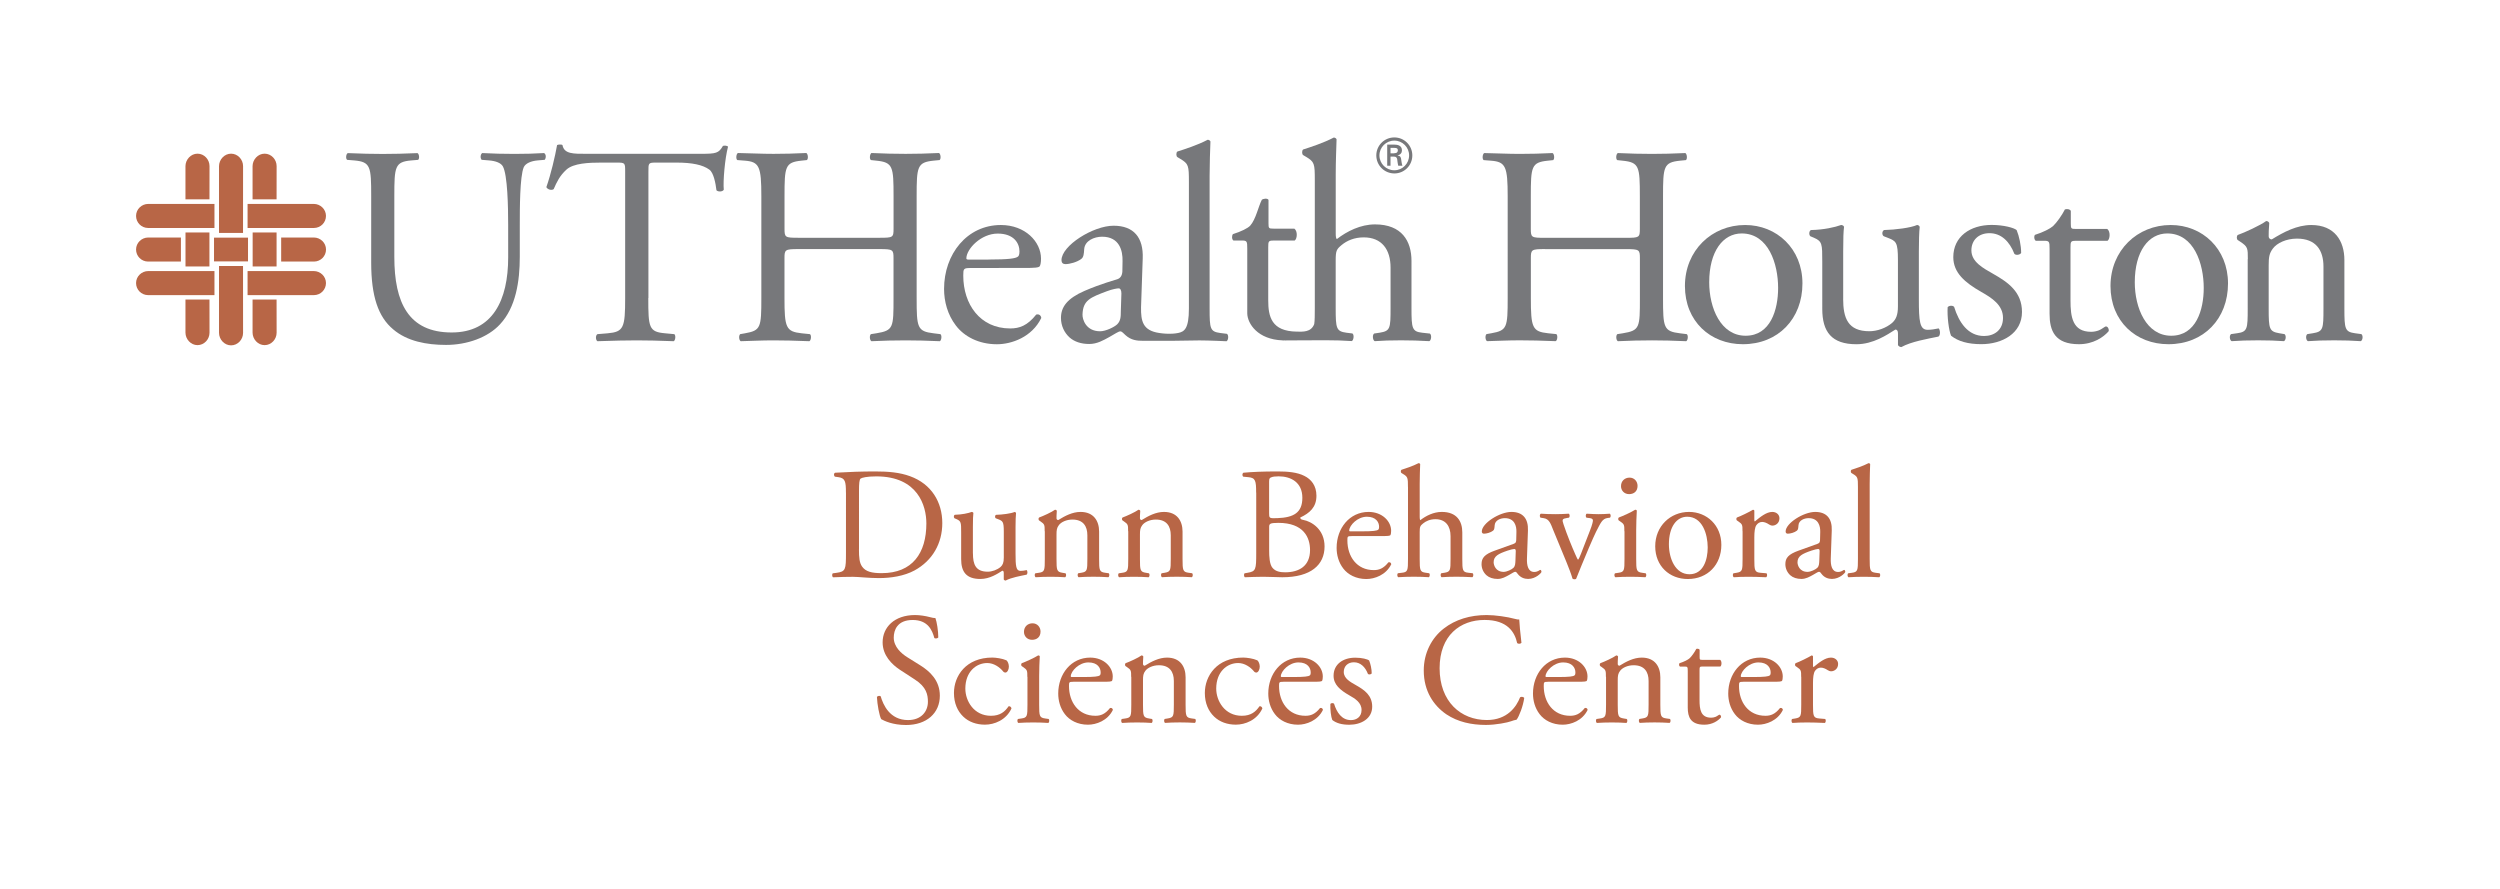 <?xml version="1.0" encoding="utf-8"?>
<!-- Generator: Adobe Illustrator 26.0.3, SVG Export Plug-In . SVG Version: 6.00 Build 0)  -->
<svg version="1.1" id="Orange_x5F_Layers" xmlns="http://www.w3.org/2000/svg" xmlns:xlink="http://www.w3.org/1999/xlink" x="0px"
	 y="0px" viewBox="0 0 566.3 201.31" style="enable-background:new 0 0 566.3 201.31;" xml:space="preserve">
<style type="text/css">
	.st0{fill:#B86646;}
	.st1{fill:#77787B;}
</style>
<g>
	<g>
		<rect x="42.02" y="52.66" class="st0" width="5.42" height="7.7"/>
		<rect x="48.48" y="53.83" class="st0" width="7.7" height="5.38"/>
		<rect x="57.23" y="52.66" class="st0" width="5.42" height="7.7"/>
		<g>
			<path class="st0" d="M55.06,37.63c0-1.51-1.21-2.82-2.72-2.82c-1.51,0-2.73,1.34-2.73,2.84l0,15.12h5.44L55.06,37.63z"/>
			<path class="st0" d="M55.06,75.41c0,1.51-1.21,2.82-2.72,2.82c-1.51,0-2.73-1.34-2.73-2.85l0-15.12h5.44L55.06,75.41z"/>
			<path class="st0" d="M47.46,37.63c0-1.51-1.21-2.82-2.72-2.82c-1.51,0-2.73,1.34-2.73,2.84l0,7.5h5.44L47.46,37.63z"/>
			<path class="st0" d="M62.66,37.63c0-1.51-1.21-2.82-2.72-2.82c-1.51,0-2.73,1.34-2.73,2.84l0,7.5h5.44L62.66,37.63z"/>
			<path class="st0" d="M47.46,75.36c0,1.51-1.21,2.82-2.72,2.82c-1.51,0-2.73-1.34-2.73-2.85l0-7.48h5.44L47.46,75.36z"/>
			<path class="st0" d="M62.66,75.36c0,1.51-1.21,2.82-2.72,2.82c-1.51,0-2.73-1.34-2.73-2.85l0-7.48h5.44L62.66,75.36z"/>
			<path class="st0" d="M33.61,51.64l14.97,0v-5.45h-0.24l-14.75,0c-1.51,0-2.77,1.21-2.77,2.72c0,1.5,1.2,2.71,2.7,2.73h0
				C33.54,51.64,33.6,51.64,33.61,51.64C33.62,51.64,33.6,51.64,33.61,51.64"/>
			<path class="st0" d="M33.61,66.85l14.97,0V61.4h-0.24l-14.75,0c-1.51,0-2.77,1.21-2.77,2.72c0,1.5,1.2,2.71,2.7,2.73h0
				C33.54,66.85,33.6,66.85,33.61,66.85C33.62,66.85,33.6,66.85,33.61,66.85"/>
			<path class="st0" d="M71.05,66.85l-14.97,0V61.4h0.24l14.75,0c1.51,0,2.77,1.21,2.77,2.72c0,1.5-1.2,2.71-2.7,2.73h0
				C71.13,66.85,71.06,66.85,71.05,66.85C71.04,66.85,71.06,66.85,71.05,66.85"/>
			<path class="st0" d="M33.61,59.24l7.37,0V53.8h-0.24l-7.15,0c-1.51,0-2.77,1.21-2.77,2.72c0,1.5,1.2,2.71,2.7,2.73h0
				C33.54,59.24,33.6,59.24,33.61,59.24C33.62,59.24,33.6,59.24,33.61,59.24"/>
			<path class="st0" d="M71.06,59.24l-7.37,0V53.8h0.24l7.15,0c1.51,0,2.77,1.21,2.77,2.72c0,1.5-1.2,2.71-2.7,2.73h0
				C71.13,59.24,71.06,59.24,71.06,59.24C71.04,59.24,71.06,59.24,71.06,59.24"/>
			<path class="st0" d="M71.05,51.64l-14.97,0v-5.45h0.24l14.75,0c1.51,0,2.77,1.21,2.77,2.72c0,1.5-1.2,2.71-2.7,2.73h0
				C71.13,51.64,71.06,51.64,71.05,51.64C71.04,51.64,71.06,51.64,71.05,51.64"/>
		</g>
	</g>
	<g>
		<path class="st0" d="M191.62,111.58c0-2.52-0.18-3.28-1.69-3.49l-0.79-0.11c-0.29-0.18-0.32-0.76,0.04-0.9
			c3.06-0.18,5.98-0.29,9.04-0.29c3.02,0,5.58,0.22,7.92,1.08c4.86,1.76,7.31,5.87,7.31,10.62c0,4.57-2.2,8.49-6.3,10.73
			c-2.34,1.26-5.29,1.73-8.07,1.73c-2.3,0-4.61-0.29-5.87-0.29c-1.51,0-2.81,0.04-4.5,0.11c-0.22-0.11-0.29-0.68-0.07-0.9l0.83-0.11
			c2.09-0.29,2.16-0.72,2.16-4.5V111.58z M194.57,124.43c0,1.91,0.11,3.06,0.72,3.92c0.79,1.12,2.16,1.48,4.43,1.48
			c6.99,0,10.12-4.57,10.12-11.27c0-3.96-1.91-10.65-11.34-10.65c-2.12,0-3.28,0.29-3.56,0.5s-0.36,1.12-0.36,2.74V124.43z"/>
		<path class="st0" d="M220.39,125.36c0,2.48,0.61,4.14,3.35,4.14c0.97,0,2.12-0.4,2.92-1.08c0.47-0.43,0.72-0.97,0.72-2.09v-5.9
			c0-2.34-0.25-2.41-1.33-2.84l-0.47-0.18c-0.25-0.14-0.25-0.65,0.04-0.79c1.44-0.04,3.42-0.29,4.21-0.65
			c0.18,0.04,0.29,0.11,0.32,0.25c-0.07,0.68-0.11,1.8-0.11,3.13v6.05c0,2.84,0.11,3.92,1.12,3.92c0.43,0,0.9-0.07,1.4-0.18
			c0.22,0.18,0.25,0.9-0.04,1.04c-1.4,0.29-3.49,0.65-4.72,1.33c-0.18,0-0.36-0.11-0.43-0.25v-1.48c0-0.32-0.11-0.5-0.32-0.5
			c-1.08,0.68-2.84,1.87-4.97,1.87c-3.17,0-4.36-1.58-4.36-4.5v-6.01c0-2.27,0-2.59-1.08-3.06l-0.43-0.18
			c-0.22-0.18-0.18-0.68,0.07-0.79c1.66-0.04,3.06-0.36,3.85-0.65c0.22,0.04,0.32,0.11,0.36,0.25c-0.07,0.61-0.11,1.37-0.11,3.13
			V125.36z"/>
		<path class="st0" d="M236.64,120.32c0-1.4,0-1.58-0.97-2.23l-0.32-0.22c-0.14-0.14-0.14-0.54,0.04-0.65
			c0.83-0.29,2.88-1.22,3.6-1.76c0.14,0,0.32,0.07,0.4,0.25c-0.07,0.83-0.07,1.37-0.07,1.69c0,0.22,0.14,0.4,0.4,0.4
			c1.51-0.94,3.21-1.84,5.04-1.84c2.99,0,4.21,2.05,4.21,4.46v6.19c0,2.59,0.07,2.95,1.37,3.13l0.79,0.11
			c0.25,0.18,0.18,0.79-0.07,0.9c-1.08-0.07-2.12-0.11-3.38-0.11c-1.3,0-2.38,0.04-3.35,0.11c-0.25-0.11-0.32-0.72-0.07-0.9
			l0.68-0.11c1.33-0.22,1.37-0.54,1.37-3.13v-5.36c0-2.05-0.94-3.56-3.39-3.56c-1.37,0-2.56,0.58-3.06,1.26
			c-0.47,0.61-0.54,1.12-0.54,2.16v5.51c0,2.59,0.07,2.92,1.37,3.13l0.65,0.11c0.25,0.18,0.18,0.79-0.07,0.9
			c-0.97-0.07-2.02-0.11-3.28-0.11c-1.3,0-2.38,0.04-3.38,0.11c-0.25-0.11-0.32-0.72-0.07-0.9l0.76-0.11
			c1.33-0.18,1.37-0.54,1.37-3.13V120.32z"/>
		<path class="st0" d="M255.54,120.32c0-1.4,0-1.58-0.97-2.23l-0.32-0.22c-0.14-0.14-0.14-0.54,0.04-0.65
			c0.83-0.29,2.88-1.22,3.6-1.76c0.14,0,0.32,0.07,0.4,0.25c-0.07,0.83-0.07,1.37-0.07,1.69c0,0.22,0.14,0.4,0.4,0.4
			c1.51-0.94,3.21-1.84,5.04-1.84c2.99,0,4.21,2.05,4.21,4.46v6.19c0,2.59,0.07,2.95,1.37,3.13l0.79,0.11
			c0.25,0.18,0.18,0.79-0.07,0.9c-1.08-0.07-2.12-0.11-3.39-0.11c-1.3,0-2.38,0.04-3.35,0.11c-0.25-0.11-0.32-0.72-0.07-0.9
			l0.68-0.11c1.33-0.22,1.37-0.54,1.37-3.13v-5.36c0-2.05-0.94-3.56-3.38-3.56c-1.37,0-2.56,0.58-3.06,1.26
			c-0.47,0.61-0.54,1.12-0.54,2.16v5.51c0,2.59,0.07,2.92,1.37,3.13l0.65,0.11c0.25,0.18,0.18,0.79-0.07,0.9
			c-0.97-0.07-2.02-0.11-3.28-0.11c-1.3,0-2.38,0.04-3.38,0.11c-0.25-0.11-0.32-0.72-0.07-0.9l0.76-0.11
			c1.33-0.18,1.37-0.54,1.37-3.13V120.32z"/>
		<path class="st0" d="M284.54,111.58c0-2.66-0.14-3.35-1.76-3.49l-1.15-0.11c-0.29-0.22-0.25-0.76,0.04-0.9
			c1.94-0.18,4.39-0.29,7.74-0.29c2.27,0,4.43,0.18,6.05,1.01c1.55,0.76,2.74,2.2,2.74,4.5c0,2.59-1.51,3.92-3.67,4.93
			c0,0.36,0.29,0.47,0.68,0.54c1.94,0.36,4.83,2.16,4.83,6.01c0,4.18-3.1,6.98-9.58,6.98c-1.04,0-2.81-0.11-4.32-0.11
			c-1.58,0-2.81,0.07-4.14,0.11c-0.22-0.11-0.29-0.68-0.07-0.9l0.65-0.11c1.91-0.32,1.98-0.72,1.98-4.5V111.58z M287.49,116.36
			c0,1.01,0.04,1.08,1.87,1.01c3.67-0.14,5.65-1.22,5.65-4.61c0-3.53-2.63-4.86-5.37-4.86c-0.79,0-1.33,0.07-1.66,0.22
			c-0.36,0.11-0.5,0.29-0.5,0.94V116.36z M287.49,124.71c0,1.3,0.07,3.13,0.76,3.92c0.68,0.83,1.76,1.01,2.85,1.01
			c3.2,0,5.65-1.44,5.65-5.04c0-2.84-1.44-6.16-7.17-6.16c-1.94,0-2.09,0.22-2.09,0.94V124.71z"/>
		<path class="st0" d="M306.18,121.44c-0.94,0-0.97,0.07-0.97,0.97c0,3.64,2.12,6.73,5.98,6.73c1.19,0,2.2-0.36,3.31-1.76
			c0.36-0.11,0.61,0.11,0.65,0.43c-1.19,2.45-3.78,3.35-5.65,3.35c-2.34,0-4.18-1.01-5.22-2.38c-1.08-1.4-1.51-3.1-1.51-4.68
			c0-4.43,2.92-8.14,7.24-8.14c3.1,0,5.11,2.12,5.11,4.28c0,0.5-0.07,0.79-0.14,0.94c-0.11,0.22-0.61,0.25-2.12,0.25H306.18z
			 M308.42,120.36c2.66,0,3.46-0.14,3.75-0.36c0.11-0.07,0.22-0.22,0.22-0.68c0-1.01-0.68-2.27-2.77-2.27c-2.12,0-3.96,1.94-4,3.13
			c0,0.07,0,0.18,0.25,0.18H308.42z"/>
		<path class="st0" d="M318.93,110.35c0-2.12-0.04-2.34-1.12-2.99l-0.36-0.22c-0.18-0.11-0.18-0.61,0-0.72
			c0.9-0.29,2.59-0.83,3.89-1.51c0.14,0,0.29,0.07,0.36,0.22c-0.04,1.08-0.11,2.88-0.11,4.46v7.56c0,0.32,0.04,0.61,0.14,0.68
			c1.3-1.01,3.03-1.87,4.86-1.87c3.42,0,4.65,2.12,4.65,4.64v6.01c0,2.59,0.07,2.99,1.37,3.13l0.97,0.11
			c0.25,0.18,0.18,0.79-0.07,0.9c-1.3-0.07-2.34-0.11-3.6-0.11c-1.3,0-2.38,0.04-3.35,0.11c-0.25-0.11-0.32-0.72-0.07-0.9l0.72-0.11
			c1.33-0.22,1.37-0.54,1.37-3.13v-5.15c0-2.3-1.12-3.85-3.42-3.85c-1.22,0-2.16,0.43-2.81,0.97c-0.65,0.54-0.76,0.72-0.76,1.98
			v6.05c0,2.59,0.07,2.95,1.37,3.13l0.76,0.11c0.25,0.14,0.18,0.79-0.07,0.9c-1.08-0.07-2.12-0.11-3.38-0.11
			c-1.3,0-2.38,0.04-3.53,0.11c-0.25-0.11-0.32-0.72-0.07-0.9l0.9-0.11c1.33-0.14,1.37-0.54,1.37-3.13V110.35z"/>
		<path class="st0" d="M342.85,123.2c0.54-0.18,0.61-0.5,0.61-1.04l0.04-1.66c0.04-1.33-0.4-3.13-2.63-3.13
			c-1.01,0-2.23,0.5-2.3,1.62c-0.04,0.58-0.07,1.01-0.36,1.22c-0.54,0.43-1.51,0.68-2.05,0.68c-0.32,0-0.5-0.18-0.5-0.5
			c0-1.87,4.07-4.43,6.7-4.43c2.59,0,3.85,1.51,3.75,4.21l-0.22,6.26c-0.07,1.66,0.25,3.13,1.66,3.13c0.36,0,0.68-0.11,0.9-0.22
			c0.18-0.11,0.36-0.25,0.47-0.25c0.14,0,0.25,0.22,0.25,0.47c0,0.18-1.26,1.58-3.02,1.58c-0.86,0-1.73-0.32-2.34-1.12
			c-0.14-0.22-0.36-0.5-0.58-0.5c-0.25,0-0.68,0.32-1.4,0.72c-0.79,0.43-1.58,0.9-2.59,0.9c-1.04,0-1.91-0.29-2.52-0.83
			c-0.68-0.61-1.12-1.51-1.12-2.52c0-1.4,0.68-2.23,2.99-3.06L342.85,123.2z M340.61,129.54c0.72,0,1.84-0.54,2.2-0.9
			c0.43-0.43,0.43-0.94,0.47-1.69l0.07-2.12c0-0.4-0.14-0.47-0.36-0.47c-0.22,0-0.83,0.14-1.48,0.36c-2.12,0.72-3.17,1.26-3.17,2.66
			C338.35,127.99,338.78,129.54,340.61,129.54z"/>
		<path class="st0" d="M351.82,120.03c-0.54-1.33-0.86-2.48-2.16-2.66l-0.72-0.11c-0.22-0.29-0.18-0.79,0.11-0.9
			c0.9,0.07,2.16,0.11,3.38,0.11c0.97,0,1.69-0.04,2.92-0.11c0.25,0.14,0.29,0.72,0.04,0.9l-0.43,0.07
			c-1.12,0.18-1.15,0.36-0.79,1.44c0.83,2.48,1.87,5,2.7,6.88c0.32,0.72,0.47,1.04,0.58,1.15c0.14-0.11,0.4-0.61,0.68-1.37
			c0.47-1.22,1.69-4.36,2.05-5.29c0.5-1.26,0.65-2.02,0.65-2.23c0-0.32-0.22-0.47-0.65-0.54l-0.83-0.11
			c-0.22-0.25-0.18-0.76,0.07-0.9c1.12,0.07,2.02,0.11,2.7,0.11c0.9,0,1.51-0.04,2.52-0.11c0.25,0.14,0.29,0.68,0.07,0.9l-0.54,0.07
			c-1.26,0.18-1.58,1.12-2.63,3.13c-0.5,0.97-2.74,6.19-3.31,7.67c-0.36,0.9-0.72,1.73-1.19,2.95c-0.07,0.11-0.22,0.14-0.36,0.14
			c-0.18,0-0.36-0.04-0.47-0.14c-0.29-1.01-0.83-2.41-1.37-3.74L351.82,120.03z"/>
		<path class="st0" d="M367.95,120.32c0-1.4,0-1.58-0.97-2.23l-0.32-0.22c-0.14-0.14-0.14-0.54,0.04-0.65
			c0.83-0.29,2.88-1.22,3.71-1.76c0.18,0,0.32,0.07,0.36,0.22c-0.07,1.26-0.14,2.99-0.14,4.46v6.48c0,2.59,0.07,2.95,1.37,3.13
			l0.76,0.11c0.25,0.18,0.18,0.79-0.07,0.9c-1.08-0.07-2.12-0.11-3.39-0.11c-1.3,0-2.38,0.04-3.38,0.11
			c-0.25-0.11-0.32-0.72-0.07-0.9l0.76-0.11c1.33-0.18,1.37-0.54,1.37-3.13V120.32z M370.94,110.06c0,1.3-0.9,1.87-1.91,1.87
			c-1.12,0-1.84-0.83-1.84-1.8c0-1.19,0.86-1.94,1.94-1.94C370.22,108.19,370.94,109.06,370.94,110.06z"/>
		<path class="st0" d="M389.92,123.42c0,4.5-3.1,7.74-7.6,7.74c-4.14,0-7.38-2.92-7.38-7.42c0-4.54,3.42-7.78,7.67-7.78
			C386.64,115.97,389.92,118.99,389.92,123.42z M382.18,117.05c-2.38,0-4.14,2.27-4.14,6.23c0,3.28,1.48,6.8,4.65,6.8
			s4.14-3.31,4.14-6.08C386.82,120.93,385.6,117.05,382.18,117.05z"/>
		<path class="st0" d="M394.71,120.32c0-1.4,0-1.58-0.97-2.23l-0.32-0.22c-0.14-0.14-0.14-0.54,0.04-0.65
			c0.83-0.29,2.74-1.22,3.64-1.76c0.18,0.04,0.29,0.11,0.29,0.25v2.09c0,0.18,0.04,0.29,0.11,0.32c1.26-1.04,2.63-2.16,3.96-2.16
			c0.9,0,1.62,0.58,1.62,1.44c0,1.19-0.97,1.66-1.55,1.66c-0.36,0-0.54-0.11-0.79-0.25c-0.54-0.36-1.08-0.58-1.58-0.58
			c-0.58,0-1.01,0.32-1.3,0.72c-0.36,0.5-0.47,1.55-0.47,2.77v4.9c0,2.59,0.07,3.02,1.44,3.13l1.3,0.11
			c0.25,0.18,0.18,0.79-0.07,0.9c-1.69-0.07-2.74-0.11-4-0.11c-1.3,0-2.38,0.04-3.31,0.11c-0.25-0.11-0.32-0.72-0.07-0.9l0.68-0.11
			c1.33-0.22,1.37-0.54,1.37-3.13V120.32z"/>
		<path class="st0" d="M411.67,123.2c0.54-0.18,0.61-0.5,0.61-1.04l0.04-1.66c0.04-1.33-0.4-3.13-2.63-3.13
			c-1.01,0-2.23,0.5-2.3,1.62c-0.04,0.58-0.07,1.01-0.36,1.22c-0.54,0.43-1.51,0.68-2.05,0.68c-0.32,0-0.5-0.18-0.5-0.5
			c0-1.87,4.07-4.43,6.7-4.43c2.59,0,3.85,1.51,3.75,4.21l-0.22,6.26c-0.07,1.66,0.25,3.13,1.66,3.13c0.36,0,0.68-0.11,0.9-0.22
			c0.18-0.11,0.36-0.25,0.47-0.25c0.14,0,0.25,0.22,0.25,0.47c0,0.18-1.26,1.58-3.02,1.58c-0.86,0-1.73-0.32-2.34-1.12
			c-0.14-0.22-0.36-0.5-0.58-0.5c-0.25,0-0.68,0.32-1.4,0.72c-0.79,0.43-1.58,0.9-2.59,0.9c-1.04,0-1.91-0.29-2.52-0.83
			c-0.68-0.61-1.12-1.51-1.12-2.52c0-1.4,0.68-2.23,2.99-3.06L411.67,123.2z M409.44,129.54c0.72,0,1.84-0.54,2.2-0.9
			c0.43-0.43,0.43-0.94,0.47-1.69l0.07-2.12c0-0.4-0.14-0.47-0.36-0.47c-0.22,0-0.83,0.14-1.48,0.36c-2.12,0.72-3.17,1.26-3.17,2.66
			C407.17,127.99,407.6,129.54,409.44,129.54z"/>
		<path class="st0" d="M423.52,126.62c0,2.59,0.07,2.95,1.37,3.13l0.86,0.11c0.25,0.18,0.18,0.79-0.07,0.9
			c-1.19-0.07-2.23-0.11-3.49-0.11c-1.3,0-2.38,0.04-3.46,0.11c-0.25-0.11-0.32-0.72-0.07-0.9l0.83-0.11
			c1.33-0.18,1.37-0.54,1.37-3.13v-16.27c0-2.12-0.04-2.34-1.12-2.99l-0.36-0.22c-0.18-0.11-0.18-0.61,0-0.72
			c0.9-0.29,2.59-0.83,3.89-1.51c0.14,0,0.29,0.07,0.36,0.22c-0.04,1.08-0.11,2.88-0.11,4.46V126.62z"/>
		<path class="st0" d="M205.23,164.23c-3.02,0-4.93-0.94-5.62-1.33c-0.43-0.79-0.9-3.35-0.97-5.04c0.18-0.25,0.72-0.32,0.86-0.11
			c0.54,1.84,2.02,5.36,6.19,5.36c3.02,0,4.5-1.98,4.5-4.14c0-1.58-0.32-3.35-2.95-5.04l-3.42-2.23c-1.8-1.19-3.89-3.24-3.89-6.19
			c0-3.42,2.66-6.19,7.35-6.19c1.12,0,2.41,0.22,3.35,0.47c0.47,0.14,0.97,0.22,1.26,0.22c0.32,0.86,0.65,2.88,0.65,4.39
			c-0.14,0.22-0.72,0.32-0.9,0.11c-0.47-1.73-1.44-4.07-4.9-4.07c-3.53,0-4.29,2.34-4.29,4c0,2.09,1.73,3.6,3.06,4.43l2.88,1.8
			c2.27,1.4,4.5,3.49,4.5,6.91C212.9,161.53,209.91,164.23,205.23,164.23z"/>
		<path class="st0" d="M227.99,149.58c0.29,0.25,0.54,0.83,0.54,1.44c0,0.65-0.36,1.33-0.79,1.33c-0.18,0-0.36-0.07-0.5-0.25
			c-0.79-0.97-2.12-1.91-3.6-1.91c-2.52,0-4.97,1.98-4.97,5.79c0,2.81,1.94,6.16,5.8,6.16c2.09,0,3.17-0.94,4-2.16
			c0.29-0.07,0.61,0.18,0.65,0.5c-1.22,2.66-3.92,3.67-6.01,3.67c-1.91,0-3.67-0.61-4.93-1.84c-1.26-1.22-2.09-2.99-2.09-5.33
			c0-3.89,2.74-8.03,8.71-8.03C225.61,148.97,227.02,149.15,227.99,149.58z"/>
		<path class="st0" d="M232.71,153.32c0-1.4,0-1.58-0.97-2.23l-0.32-0.22c-0.14-0.14-0.14-0.54,0.04-0.65
			c0.83-0.29,2.88-1.22,3.71-1.76c0.18,0,0.32,0.07,0.36,0.22c-0.07,1.26-0.14,2.99-0.14,4.46v6.48c0,2.59,0.07,2.95,1.37,3.13
			l0.76,0.11c0.25,0.18,0.18,0.79-0.07,0.9c-1.08-0.07-2.12-0.11-3.39-0.11c-1.3,0-2.38,0.04-3.38,0.11
			c-0.25-0.11-0.32-0.72-0.07-0.9l0.76-0.11c1.33-0.18,1.37-0.54,1.37-3.13V153.32z M235.7,143.06c0,1.3-0.9,1.87-1.91,1.87
			c-1.12,0-1.84-0.83-1.84-1.8c0-1.19,0.86-1.94,1.94-1.94C234.98,141.19,235.7,142.06,235.7,143.06z"/>
		<path class="st0" d="M243.12,154.44c-0.94,0-0.97,0.07-0.97,0.97c0,3.64,2.12,6.73,5.98,6.73c1.19,0,2.2-0.36,3.31-1.76
			c0.36-0.11,0.61,0.11,0.65,0.43c-1.19,2.45-3.78,3.35-5.65,3.35c-2.34,0-4.18-1.01-5.22-2.38c-1.08-1.4-1.51-3.1-1.51-4.68
			c0-4.43,2.92-8.14,7.24-8.14c3.1,0,5.11,2.12,5.11,4.28c0,0.5-0.07,0.79-0.14,0.94c-0.11,0.22-0.61,0.25-2.12,0.25H243.12z
			 M245.35,153.36c2.67,0,3.46-0.14,3.75-0.36c0.11-0.07,0.22-0.22,0.22-0.68c0-1.01-0.68-2.27-2.77-2.27c-2.12,0-3.96,1.94-4,3.13
			c0,0.07,0,0.18,0.25,0.18H245.35z"/>
		<path class="st0" d="M256.23,153.32c0-1.4,0-1.58-0.97-2.23l-0.32-0.22c-0.14-0.14-0.14-0.54,0.04-0.65
			c0.83-0.29,2.88-1.22,3.6-1.76c0.14,0,0.32,0.07,0.4,0.25c-0.07,0.83-0.07,1.37-0.07,1.69c0,0.22,0.14,0.4,0.4,0.4
			c1.51-0.94,3.21-1.84,5.04-1.84c2.99,0,4.21,2.05,4.21,4.46v6.19c0,2.59,0.07,2.95,1.37,3.13l0.79,0.11
			c0.25,0.18,0.18,0.79-0.07,0.9c-1.08-0.07-2.12-0.11-3.38-0.11c-1.3,0-2.38,0.04-3.35,0.11c-0.25-0.11-0.32-0.72-0.07-0.9
			l0.68-0.11c1.33-0.22,1.37-0.54,1.37-3.13v-5.36c0-2.05-0.94-3.56-3.39-3.56c-1.37,0-2.56,0.58-3.06,1.26
			c-0.47,0.61-0.54,1.12-0.54,2.16v5.51c0,2.59,0.07,2.92,1.37,3.13l0.65,0.11c0.25,0.18,0.18,0.79-0.07,0.9
			c-0.97-0.07-2.02-0.11-3.28-0.11c-1.3,0-2.38,0.04-3.38,0.11c-0.25-0.11-0.32-0.72-0.07-0.9l0.76-0.11
			c1.33-0.18,1.37-0.54,1.37-3.13V153.32z"/>
		<path class="st0" d="M284.82,149.58c0.29,0.25,0.54,0.83,0.54,1.44c0,0.65-0.36,1.33-0.79,1.33c-0.18,0-0.36-0.07-0.5-0.25
			c-0.79-0.97-2.12-1.91-3.6-1.91c-2.52,0-4.97,1.98-4.97,5.79c0,2.81,1.94,6.16,5.8,6.16c2.09,0,3.17-0.94,4-2.16
			c0.29-0.07,0.61,0.18,0.65,0.5c-1.22,2.66-3.92,3.67-6.01,3.67c-1.91,0-3.67-0.61-4.93-1.84c-1.26-1.22-2.09-2.99-2.09-5.33
			c0-3.89,2.74-8.03,8.71-8.03C282.45,148.97,283.85,149.15,284.82,149.58z"/>
		<path class="st0" d="M290.7,154.44c-0.94,0-0.97,0.07-0.97,0.97c0,3.64,2.12,6.73,5.98,6.73c1.19,0,2.2-0.36,3.31-1.76
			c0.36-0.11,0.61,0.11,0.65,0.43c-1.19,2.45-3.78,3.35-5.65,3.35c-2.34,0-4.18-1.01-5.22-2.38c-1.08-1.4-1.51-3.1-1.51-4.68
			c0-4.43,2.92-8.14,7.24-8.14c3.1,0,5.11,2.12,5.11,4.28c0,0.5-0.07,0.79-0.14,0.94c-0.11,0.22-0.61,0.25-2.12,0.25H290.7z
			 M292.93,153.36c2.67,0,3.46-0.14,3.75-0.36c0.11-0.07,0.22-0.22,0.22-0.68c0-1.01-0.68-2.27-2.77-2.27c-2.12,0-3.96,1.94-4,3.13
			c0,0.07,0,0.18,0.25,0.18H292.93z"/>
		<path class="st0" d="M310.14,149.62c0.32,0.79,0.58,1.94,0.58,2.92c-0.14,0.25-0.68,0.32-0.86,0.11
			c-0.61-1.58-1.69-2.63-3.17-2.63c-1.4,0-2.3,0.9-2.3,2.2c0,1.48,1.51,2.27,2.77,2.99c1.91,1.08,3.67,2.3,3.67,4.86
			c0,2.74-2.52,4.1-5.19,4.1c-1.69,0-2.95-0.36-3.85-1.08c-0.29-0.68-0.5-2.45-0.43-3.64c0.18-0.22,0.65-0.25,0.83-0.04
			c0.61,1.98,1.76,3.71,3.82,3.71c1.3,0,2.41-0.76,2.41-2.3c0-1.66-1.44-2.56-2.77-3.31c-2.09-1.19-3.57-2.45-3.57-4.43
			c0-2.63,2.16-4.1,4.9-4.1C308.49,148.97,309.82,149.33,310.14,149.62z"/>
		<path class="st0" d="M327.04,142.38c2.63-2.05,5.98-3.06,9.72-3.06c1.94,0,4.68,0.4,6.37,0.86c0.43,0.11,0.68,0.18,1.01,0.14
			c0.04,0.83,0.22,3.1,0.5,5.29c-0.18,0.25-0.72,0.29-0.97,0.07c-0.54-2.45-2.16-5.25-7.38-5.25c-5.51,0-10.19,3.49-10.19,10.94
			c0,7.56,4.79,11.73,10.7,11.73c4.65,0,6.7-3.02,7.53-5.15c0.25-0.18,0.79-0.11,0.94,0.14c-0.25,1.87-1.19,4.25-1.73,4.93
			c-0.43,0.07-0.86,0.22-1.26,0.36c-0.79,0.29-3.39,0.83-5.69,0.83c-3.24,0-6.34-0.65-8.97-2.41c-2.88-1.98-5.11-5.25-5.11-9.9
			C322.5,147.92,324.3,144.5,327.04,142.38z"/>
		<path class="st0" d="M350.66,154.44c-0.94,0-0.97,0.07-0.97,0.97c0,3.64,2.12,6.73,5.98,6.73c1.19,0,2.2-0.36,3.31-1.76
			c0.36-0.11,0.61,0.11,0.65,0.43c-1.19,2.45-3.78,3.35-5.65,3.35c-2.34,0-4.18-1.01-5.22-2.38c-1.08-1.4-1.51-3.1-1.51-4.68
			c0-4.43,2.92-8.14,7.24-8.14c3.1,0,5.11,2.12,5.11,4.28c0,0.5-0.07,0.79-0.14,0.94c-0.11,0.22-0.61,0.25-2.12,0.25H350.66z
			 M352.89,153.36c2.67,0,3.46-0.14,3.75-0.36c0.11-0.07,0.22-0.22,0.22-0.68c0-1.01-0.68-2.27-2.77-2.27c-2.12,0-3.96,1.94-4,3.13
			c0,0.07,0,0.18,0.25,0.18H352.89z"/>
		<path class="st0" d="M363.77,153.32c0-1.4,0-1.58-0.97-2.23l-0.32-0.22c-0.14-0.14-0.14-0.54,0.04-0.65
			c0.83-0.29,2.88-1.22,3.6-1.76c0.14,0,0.32,0.07,0.4,0.25c-0.07,0.83-0.07,1.37-0.07,1.69c0,0.22,0.14,0.4,0.4,0.4
			c1.51-0.94,3.21-1.84,5.04-1.84c2.99,0,4.21,2.05,4.21,4.46v6.19c0,2.59,0.07,2.95,1.37,3.13l0.79,0.11
			c0.25,0.18,0.18,0.79-0.07,0.9c-1.08-0.07-2.12-0.11-3.38-0.11c-1.3,0-2.38,0.04-3.35,0.11c-0.25-0.11-0.32-0.72-0.07-0.9
			l0.68-0.11c1.33-0.22,1.37-0.54,1.37-3.13v-5.36c0-2.05-0.94-3.56-3.39-3.56c-1.37,0-2.56,0.58-3.06,1.26
			c-0.47,0.61-0.54,1.12-0.54,2.16v5.51c0,2.59,0.07,2.92,1.37,3.13l0.65,0.11c0.25,0.18,0.18,0.79-0.07,0.9
			c-0.97-0.07-2.02-0.11-3.28-0.11c-1.3,0-2.38,0.04-3.38,0.11c-0.25-0.11-0.32-0.72-0.07-0.9l0.76-0.11
			c1.33-0.18,1.37-0.54,1.37-3.13V153.32z"/>
		<path class="st0" d="M385.63,150.98c-0.61,0-0.65,0.11-0.65,0.86v6.73c0,2.09,0.25,4,2.63,4c0.36,0,0.68-0.07,0.97-0.18
			c0.32-0.11,0.79-0.5,0.9-0.5c0.29,0,0.43,0.4,0.36,0.61c-0.65,0.76-1.94,1.66-3.78,1.66c-3.1,0-3.75-1.73-3.75-3.89v-8.24
			c0-0.97-0.04-1.04-0.76-1.04h-1.01c-0.22-0.14-0.25-0.54-0.11-0.76c1.04-0.32,1.94-0.79,2.3-1.12c0.47-0.43,1.15-1.4,1.51-2.12
			c0.18-0.07,0.61-0.07,0.76,0.18v1.62c0,0.65,0.04,0.68,0.65,0.68h4c0.43,0.32,0.36,1.3,0.04,1.51H385.63z"/>
		<path class="st0" d="M394.89,154.44c-0.94,0-0.97,0.07-0.97,0.97c0,3.64,2.12,6.73,5.98,6.73c1.19,0,2.2-0.36,3.31-1.76
			c0.36-0.11,0.61,0.11,0.65,0.43c-1.19,2.45-3.78,3.35-5.65,3.35c-2.34,0-4.18-1.01-5.22-2.38c-1.08-1.4-1.51-3.1-1.51-4.68
			c0-4.43,2.92-8.14,7.24-8.14c3.1,0,5.11,2.12,5.11,4.28c0,0.5-0.07,0.79-0.14,0.94c-0.11,0.22-0.61,0.25-2.12,0.25H394.89z
			 M397.12,153.36c2.67,0,3.46-0.14,3.75-0.36c0.11-0.07,0.22-0.22,0.22-0.68c0-1.01-0.68-2.27-2.77-2.27c-2.12,0-3.96,1.94-4,3.13
			c0,0.07,0,0.18,0.25,0.18H397.12z"/>
		<path class="st0" d="M408,153.32c0-1.4,0-1.58-0.97-2.23l-0.32-0.22c-0.14-0.14-0.14-0.54,0.04-0.65
			c0.83-0.29,2.74-1.22,3.64-1.76c0.18,0.04,0.29,0.11,0.29,0.25v2.09c0,0.18,0.04,0.29,0.11,0.32c1.26-1.04,2.63-2.16,3.96-2.16
			c0.9,0,1.62,0.58,1.62,1.44c0,1.19-0.97,1.66-1.55,1.66c-0.36,0-0.54-0.11-0.79-0.25c-0.54-0.36-1.08-0.58-1.58-0.58
			c-0.58,0-1.01,0.32-1.3,0.72c-0.36,0.5-0.47,1.55-0.47,2.77v4.9c0,2.59,0.07,3.02,1.44,3.13l1.3,0.11
			c0.25,0.18,0.18,0.79-0.07,0.9c-1.69-0.07-2.74-0.11-4-0.11c-1.3,0-2.38,0.04-3.31,0.11c-0.25-0.11-0.32-0.72-0.07-0.9l0.68-0.11
			c1.33-0.22,1.37-0.54,1.37-3.13V153.32z"/>
	</g>
</g>
<g>
	<path class="st1" d="M323.9,75.56l-1.73-0.19c-2.31-0.26-2.44-0.96-2.44-5.58V59.1c0-4.48-2.18-8.27-8.26-8.27
		c-3.26,0-6.34,1.54-8.65,3.33c-0.19-0.13-0.25-0.64-0.25-1.22V39.49c0-2.82,0.13-6.02,0.19-7.94c-0.13-0.26-0.38-0.39-0.64-0.39
		c-2.31,1.22-5.31,2.18-6.92,2.7c-0.32,0.19-0.32,1.09,0,1.28l0.64,0.38c1.92,1.15,1.99,1.54,1.99,5.31v28.96
		c0,1.66-0.01,2.81-0.13,3.62c-0.71,1.89-2.61,1.73-3.96,1.71c-5.74-0.08-6.46-3.4-6.46-7.11V56.03c0-1.35,0.06-1.54,1.15-1.54h4.84
		c0.58-0.39,0.71-2.12-0.07-2.7h-4.71c-1.09,0-1.15-0.07-1.15-1.22v-5.3c-0.26-0.45-1.29-0.24-1.51-0.01
		c-0.78,1.48-1.35,4.42-2.63,5.85c-0.53,0.59-2.08,1.35-3.94,1.93c-0.25,0.39-0.25,1.18,0.14,1.44h1.79c1.28,0,1.34,0.12,1.34,1.85
		v14.67c0.05,2.33,2.39,5.91,8.01,6.1c0.01,0.01,0,0.01,0.01,0.02c0.13,0,0.29-0.01,0.44-0.01c0.08,0,0.14,0.01,0.22,0.01
		c0.09,0,0.18-0.01,0.28-0.01c2.7-0.03,6.64-0.04,8.7-0.04c2.24,0,4.1,0.06,6.02,0.19c0.44-0.19,0.58-1.47,0.13-1.73L305,75.37
		c-2.31-0.32-2.44-0.96-2.44-5.58V59.03c0-2.25,0.19-2.57,1.35-3.53c1.16-0.96,2.82-1.73,5-1.73c4.1,0,6.08,2.75,6.08,6.85v9.16
		c0,4.61-0.06,5.19-2.44,5.58l-1.28,0.19c-0.45,0.32-0.32,1.54,0.13,1.73c1.73-0.13,3.65-0.19,5.96-0.19c2.24,0,4.1,0.06,6.41,0.19
		C324.22,77.09,324.35,75.88,323.9,75.56z"/>
	<path class="st1" d="M277.93,75.62l-1.52-0.19c-2.29-0.31-2.41-0.95-2.41-5.52v-30c0-2.79,0.12-5.96,0.19-7.87
		c-0.12-0.25-0.38-0.38-0.63-0.38c-2.29,1.21-5.27,2.16-6.85,2.66c-0.32,0.19-0.32,1.08,0,1.27l0.63,0.38
		c1.9,1.14,1.97,1.52,1.97,5.26v28.67c0,4.57-1.03,5.23-2.41,5.52c-0.37,0.08-0.81,0.13-1.22,0.16c-1.19,0.07-2.13-0.01-3.07-0.15
		c-3.79-0.55-4.18-2.72-4.14-5.84l0.38-11.03c0.19-4.76-2.03-7.43-6.6-7.43c-4.63,0-11.8,4.51-11.8,7.81c0,0.57,0.32,0.89,0.89,0.89
		c0.95,0,2.66-0.44,3.62-1.2c0.5-0.38,0.57-1.14,0.63-2.16c0.13-1.96,2.28-2.85,4.06-2.85c3.93,0,4.69,3.17,4.63,5.52l-0.04,2.35
		c-0.06,0.95-0.44,1.5-1.11,1.75c-0.5,0.19-3.65,1-7.48,2.66c-3.92,1.71-5.32,3.65-5.32,6.12c0,1.77,0.76,3.36,1.97,4.44
		c1.08,0.95,2.6,1.46,4.44,1.46c1.77,0,3.17-0.82,4.57-1.59c1.27-0.7,2.03-1.27,2.47-1.27c0.38,0,0.73,0.49,1.17,0.86
		c1.27,1.15,2.6,1.28,3.95,1.28c2.76-0.01,5.53,0,6.61,0l0,0l6.17-0.09c2.23,0,6.15,0.19,6.15,0.19
		C278.25,77.1,278.37,75.93,277.93,75.62z M253.89,70.48c0,1.33-0.06,2.22-0.82,2.98c-0.64,0.63-2.6,1.58-3.87,1.58
		c-3.24,0-4.03-2.73-3.99-3.8c0.1-3.27,1.82-3.87,5.52-5.27c1.28-0.48,2.3-0.65,2.68-0.65c0.38,0,0.61,0.45,0.61,1.15L253.89,70.48z
		"/>
	<g>
		<path class="st1" d="M115.11,50.92c0-3.97-0.13-11.33-1.21-13.25c-0.45-0.77-1.6-1.22-3.2-1.34l-1.6-0.13
			c-0.38-0.45-0.25-1.28,0.13-1.53c2.43,0.13,4.8,0.19,7.3,0.19c2.69,0,4.42-0.06,6.72-0.19c0.51,0.32,0.45,1.15,0.13,1.53
			l-1.54,0.13c-1.6,0.13-2.82,0.7-3.2,1.54c-0.9,2.11-0.9,9.47-0.9,13.06v7.23c0,5.57-0.89,11.46-4.48,15.3
			c-2.75,3-7.49,4.67-12.22,4.67c-4.41,0-8.83-0.83-11.97-3.52c-3.39-2.82-4.99-7.49-4.99-15.11v-15.1c0-6.65-0.13-7.74-3.84-8.06
			l-1.6-0.13c-0.39-0.25-0.26-1.34,0.13-1.53c3.2,0.13,5.38,0.19,7.93,0.19c2.62,0,4.74-0.06,7.87-0.19
			c0.38,0.19,0.51,1.28,0.13,1.53l-1.54,0.13c-3.71,0.32-3.84,1.41-3.84,8.06v13.82c0,10.31,3.2,17.09,12.99,17.09
			c9.28,0,12.8-7.3,12.8-17.03V50.92z"/>
		<path class="st1" d="M146.85,67.5c0,6.72,0.13,7.68,3.84,8l2.05,0.19c0.38,0.26,0.26,1.41-0.13,1.6
			c-3.65-0.13-5.82-0.19-8.38-0.19c-2.56,0-4.8,0.06-8.9,0.19c-0.38-0.19-0.51-1.28,0-1.6l2.31-0.19c3.65-0.32,3.97-1.28,3.97-8
			V38.88c0-1.98,0-2.05-1.92-2.05h-3.52c-2.75,0-6.27,0.13-7.87,1.6c-1.54,1.41-2.18,2.81-2.88,4.41c-0.51,0.38-1.41,0.06-1.66-0.45
			c1.02-2.88,1.98-6.98,2.43-9.53c0.19-0.13,1.03-0.19,1.22,0c0.38,2.05,2.49,1.98,5.44,1.98h25.92c3.46,0,4.03-0.13,4.99-1.79
			c0.32-0.13,1.02-0.06,1.15,0.19c-0.7,2.62-1.15,7.81-0.96,9.73c-0.25,0.51-1.34,0.51-1.66,0.13c-0.19-1.6-0.64-3.97-1.6-4.67
			c-1.47-1.09-3.91-1.6-7.42-1.6h-4.54c-1.92,0-1.85,0.06-1.85,2.18V67.5z"/>
		<path class="st1" d="M180.9,56.42c-3.07,0-3.2,0.13-3.2,2.05v9.03c0,6.72,0.32,7.61,3.91,8l1.86,0.19
			c0.38,0.26,0.26,1.41-0.13,1.6c-3.45-0.13-5.63-0.19-8.13-0.19c-2.75,0-4.93,0.13-7.42,0.19c-0.38-0.19-0.51-1.22-0.13-1.6
			l1.09-0.19c3.58-0.64,3.71-1.28,3.71-8V44.45c0-6.72-0.45-7.81-3.77-8.06l-1.67-0.13c-0.38-0.25-0.25-1.41,0.13-1.6
			c3.14,0.06,5.31,0.19,8.06,0.19c2.5,0,4.67-0.06,7.43-0.19c0.39,0.19,0.51,1.34,0.13,1.6l-1.22,0.13
			c-3.71,0.38-3.84,1.34-3.84,8.06v7.36c0,1.98,0.13,2.05,3.2,2.05h18.3c3.07,0,3.2-0.07,3.2-2.05v-7.36c0-6.72-0.13-7.68-3.91-8.06
			l-1.22-0.13c-0.38-0.25-0.25-1.41,0.13-1.6c2.94,0.13,5.12,0.19,7.74,0.19c2.5,0,4.67-0.06,7.55-0.19
			c0.39,0.19,0.51,1.34,0.13,1.6l-1.35,0.13c-3.71,0.38-3.84,1.34-3.84,8.06V67.5c0,6.72,0.12,7.55,3.84,8l1.54,0.19
			c0.38,0.26,0.25,1.41-0.13,1.6c-3.07-0.13-5.25-0.19-7.75-0.19c-2.62,0-4.93,0.06-7.74,0.19c-0.38-0.19-0.51-1.22-0.13-1.6
			l1.22-0.19c3.91-0.64,3.91-1.28,3.91-8v-9.03c0-1.92-0.13-2.05-3.2-2.05H180.9z"/>
		<path class="st1" d="M219.93,60.71c-1.67,0-1.73,0.13-1.73,1.73c0,6.46,3.78,11.96,10.63,11.96c2.11,0,3.9-0.64,5.89-3.14
			c0.64-0.19,1.09,0.2,1.15,0.77c-2.11,4.34-6.72,5.95-10.05,5.95c-4.16,0-7.43-1.79-9.28-4.22c-1.92-2.5-2.69-5.5-2.69-8.32
			c0-7.87,5.19-14.47,12.87-14.47c5.5,0,9.09,3.78,9.09,7.62c0,0.9-0.13,1.41-0.26,1.67c-0.19,0.38-1.09,0.44-3.78,0.44H219.93z
			 M223.89,58.79c4.74,0,6.14-0.26,6.66-0.64c0.19-0.13,0.38-0.38,0.38-1.21c0-1.79-1.21-4.03-4.93-4.03c-3.77,0-7.04,3.45-7.1,5.57
			c0,0.13,0,0.32,0.45,0.32H223.89z"/>
	</g>
	<g>
		<path class="st1" d="M311.76,35.2c0-2.24,1.82-4.07,4.09-4.07c2.25,0,4.07,1.82,4.07,4.07c0,2.27-1.81,4.09-4.07,4.09
			C313.58,39.28,311.76,37.46,311.76,35.2z M319.19,35.2c0-1.84-1.5-3.35-3.35-3.35c-1.86,0-3.37,1.51-3.37,3.35
			c0,1.86,1.51,3.37,3.37,3.37C317.7,38.57,319.19,37.06,319.19,35.2z M314.98,35.47v2.07h-0.75v-4.79h1.55
			c0.88,0,1.79,0.24,1.79,1.32c0,0.55-0.34,0.99-0.98,1.12v0.02c0.66,0.13,0.74,0.42,0.81,0.94c0.07,0.45,0.12,0.95,0.28,1.39h-0.95
			c-0.05-0.27-0.13-0.57-0.16-0.86c-0.05-0.41-0.05-0.79-0.27-1.02c-0.18-0.19-0.43-0.17-0.69-0.19H314.98z M315.77,34.72
			c0.7-0.02,0.87-0.31,0.87-0.68c0-0.36-0.16-0.54-0.76-0.54h-0.9v1.23H315.77z"/>
	</g>
	<g>
		<path class="st1" d="M349.97,56.42c-3.07,0-3.2,0.13-3.2,2.05v9.02c0,6.72,0.32,7.62,3.9,8l1.86,0.19
			c0.38,0.26,0.26,1.41-0.13,1.6c-3.46-0.13-5.63-0.19-8.13-0.19c-2.75,0-4.93,0.13-7.42,0.19c-0.38-0.19-0.51-1.22-0.13-1.6
			l1.09-0.19c3.58-0.64,3.71-1.28,3.71-8V44.46c0-6.72-0.45-7.81-3.78-8.06l-1.66-0.13c-0.38-0.26-0.26-1.41,0.13-1.6
			c3.14,0.06,5.31,0.19,8.06,0.19c2.5,0,4.67-0.06,7.42-0.19c0.38,0.19,0.51,1.34,0.13,1.6l-1.22,0.13
			c-3.71,0.38-3.84,1.34-3.84,8.06v7.36c0,1.98,0.13,2.05,3.2,2.05h18.3c3.07,0,3.2-0.06,3.2-2.05v-7.36c0-6.72-0.13-7.68-3.9-8.06
			l-1.22-0.13c-0.38-0.26-0.26-1.41,0.13-1.6c2.94,0.13,5.12,0.19,7.74,0.19c2.5,0,4.67-0.06,7.55-0.19
			c0.38,0.19,0.51,1.34,0.13,1.6l-1.34,0.13c-3.71,0.38-3.84,1.34-3.84,8.06v23.04c0,6.72,0.13,7.55,3.84,8l1.54,0.19
			c0.38,0.26,0.26,1.41-0.13,1.6c-3.07-0.13-5.25-0.19-7.74-0.19c-2.62,0-4.93,0.06-7.74,0.19c-0.38-0.19-0.51-1.22-0.13-1.6
			l1.22-0.19c3.9-0.64,3.9-1.28,3.9-8v-9.02c0-1.92-0.13-2.05-3.2-2.05H349.97z"/>
		<path class="st1" d="M408.29,64.21c0,8-5.5,13.76-13.5,13.76c-7.36,0-13.12-5.18-13.12-13.18c0-8.06,6.08-13.82,13.63-13.82
			C402.46,50.96,408.29,56.34,408.29,64.21z M394.53,52.88c-4.22,0-7.36,4.03-7.36,11.07c0,5.82,2.62,12.1,8.25,12.1
			s7.36-5.89,7.36-10.82C402.78,59.8,400.61,52.88,394.53,52.88z"/>
		<path class="st1" d="M470.16,54.55c-1.09,0-1.15,0.19-1.15,1.54v11.97c0,3.71,0.45,7.1,4.67,7.1c0.64,0,1.22-0.13,1.73-0.32
			c0.58-0.19,1.41-0.9,1.6-0.9c0.51,0,0.77,0.7,0.64,1.09c-1.15,1.34-3.46,2.94-6.72,2.94c-5.5,0-6.66-3.07-6.66-6.91V56.4
			c0-1.73-0.06-1.86-1.34-1.86h-1.79c-0.38-0.26-0.45-0.96-0.19-1.34c1.86-0.58,3.46-1.41,4.1-1.98c0.83-0.77,2.05-2.5,2.69-3.78
			c0.32-0.13,1.09-0.13,1.34,0.32v2.88c0,1.15,0.06,1.22,1.15,1.22h7.1c0.77,0.58,0.64,2.3,0.06,2.69H470.16z"/>
		<path class="st1" d="M504.69,64.21c0,8-5.5,13.76-13.5,13.76c-7.36,0-13.12-5.18-13.12-13.18c0-8.06,6.08-13.82,13.63-13.82
			C498.87,50.96,504.69,56.34,504.69,64.21z M490.93,52.88c-4.22,0-7.36,4.03-7.36,11.07c0,5.82,2.62,12.1,8.26,12.1
			s7.36-5.89,7.36-10.82C499.19,59.8,497.01,52.88,490.93,52.88z"/>
		<path class="st1" d="M509.18,58.71c0-2.5,0-2.82-1.73-3.97l-0.58-0.38c-0.26-0.26-0.26-0.96,0.06-1.15
			c1.47-0.51,5.12-2.18,6.4-3.14c0.26,0,0.58,0.13,0.7,0.45c-0.13,1.47-0.13,2.43-0.13,3.01c0,0.38,0.26,0.7,0.7,0.7
			c2.69-1.66,5.7-3.26,8.96-3.26c5.31,0,7.49,3.65,7.49,7.94v11.01c0,4.61,0.13,5.25,2.43,5.57l1.41,0.19
			c0.45,0.32,0.32,1.41-0.13,1.6c-1.92-0.13-3.78-0.19-6.02-0.19c-2.3,0-4.22,0.06-5.95,0.19c-0.45-0.19-0.58-1.28-0.13-1.6
			l1.22-0.19c2.37-0.38,2.43-0.96,2.43-5.57v-9.54c0-3.65-1.66-6.33-6.01-6.33c-2.43,0-4.54,1.02-5.44,2.24
			c-0.83,1.09-0.96,1.98-0.96,3.84v9.79c0,4.61,0.13,5.18,2.43,5.57l1.15,0.19c0.45,0.32,0.32,1.41-0.13,1.6
			c-1.73-0.13-3.58-0.19-5.82-0.19c-2.3,0-4.22,0.06-6.02,0.19c-0.45-0.19-0.58-1.28-0.13-1.6l1.34-0.19
			c2.37-0.32,2.43-0.96,2.43-5.57V58.71z"/>
		<path class="st1" d="M417.51,67.67c0,4.42,1.09,7.36,5.95,7.36c1.73,0,3.78-0.7,5.18-1.92c0.83-0.77,1.28-1.73,1.28-3.71V58.9
			c0-4.16-0.45-4.29-2.37-5.06l-0.83-0.32c-0.45-0.26-0.45-1.15,0.06-1.41c2.56-0.06,6.08-0.51,7.49-1.15
			c0.32,0.06,0.51,0.19,0.58,0.45c-0.13,1.22-0.19,3.2-0.19,5.57v10.75c0,5.06,0.19,6.98,1.98,6.98c0.77,0,1.6-0.13,2.5-0.32
			c0.38,0.32,0.45,1.6-0.06,1.86c-2.5,0.51-6.21,1.15-8.38,2.37c-0.32,0-0.64-0.19-0.77-0.45v-2.62c0-0.58-0.19-0.9-0.58-0.9
			c-1.92,1.22-5.05,3.33-8.83,3.33c-5.63,0-7.74-2.82-7.74-8V59.28c0-4.03,0-4.61-1.92-5.44l-0.77-0.32
			c-0.38-0.32-0.32-1.22,0.13-1.41c2.94-0.06,5.44-0.64,6.85-1.15c0.38,0.06,0.58,0.19,0.64,0.45c-0.13,1.09-0.19,2.43-0.19,5.57
			V67.67z"/>
		<path class="st1" d="M456.81,52.12c0.58,1.41,1.02,3.46,1.02,5.18c-0.26,0.45-1.22,0.58-1.54,0.19c-1.09-2.82-3.01-4.67-5.63-4.67
			c-2.5,0-4.1,1.6-4.1,3.9c0,2.62,2.69,4.03,4.93,5.31c3.39,1.92,6.53,4.1,6.53,8.64c0,4.86-4.48,7.29-9.22,7.29
			c-3.01,0-5.25-0.64-6.85-1.92c-0.51-1.22-0.9-4.35-0.77-6.46c0.32-0.38,1.15-0.45,1.47-0.06c1.09,3.52,3.14,6.59,6.78,6.59
			c2.3,0,4.29-1.34,4.29-4.1c0-2.94-2.56-4.54-4.93-5.89c-3.71-2.11-6.33-4.35-6.33-7.87c0-4.67,3.84-7.3,8.7-7.3
			C453.87,50.96,456.23,51.6,456.81,52.12z"/>
	</g>
</g>
</svg>
